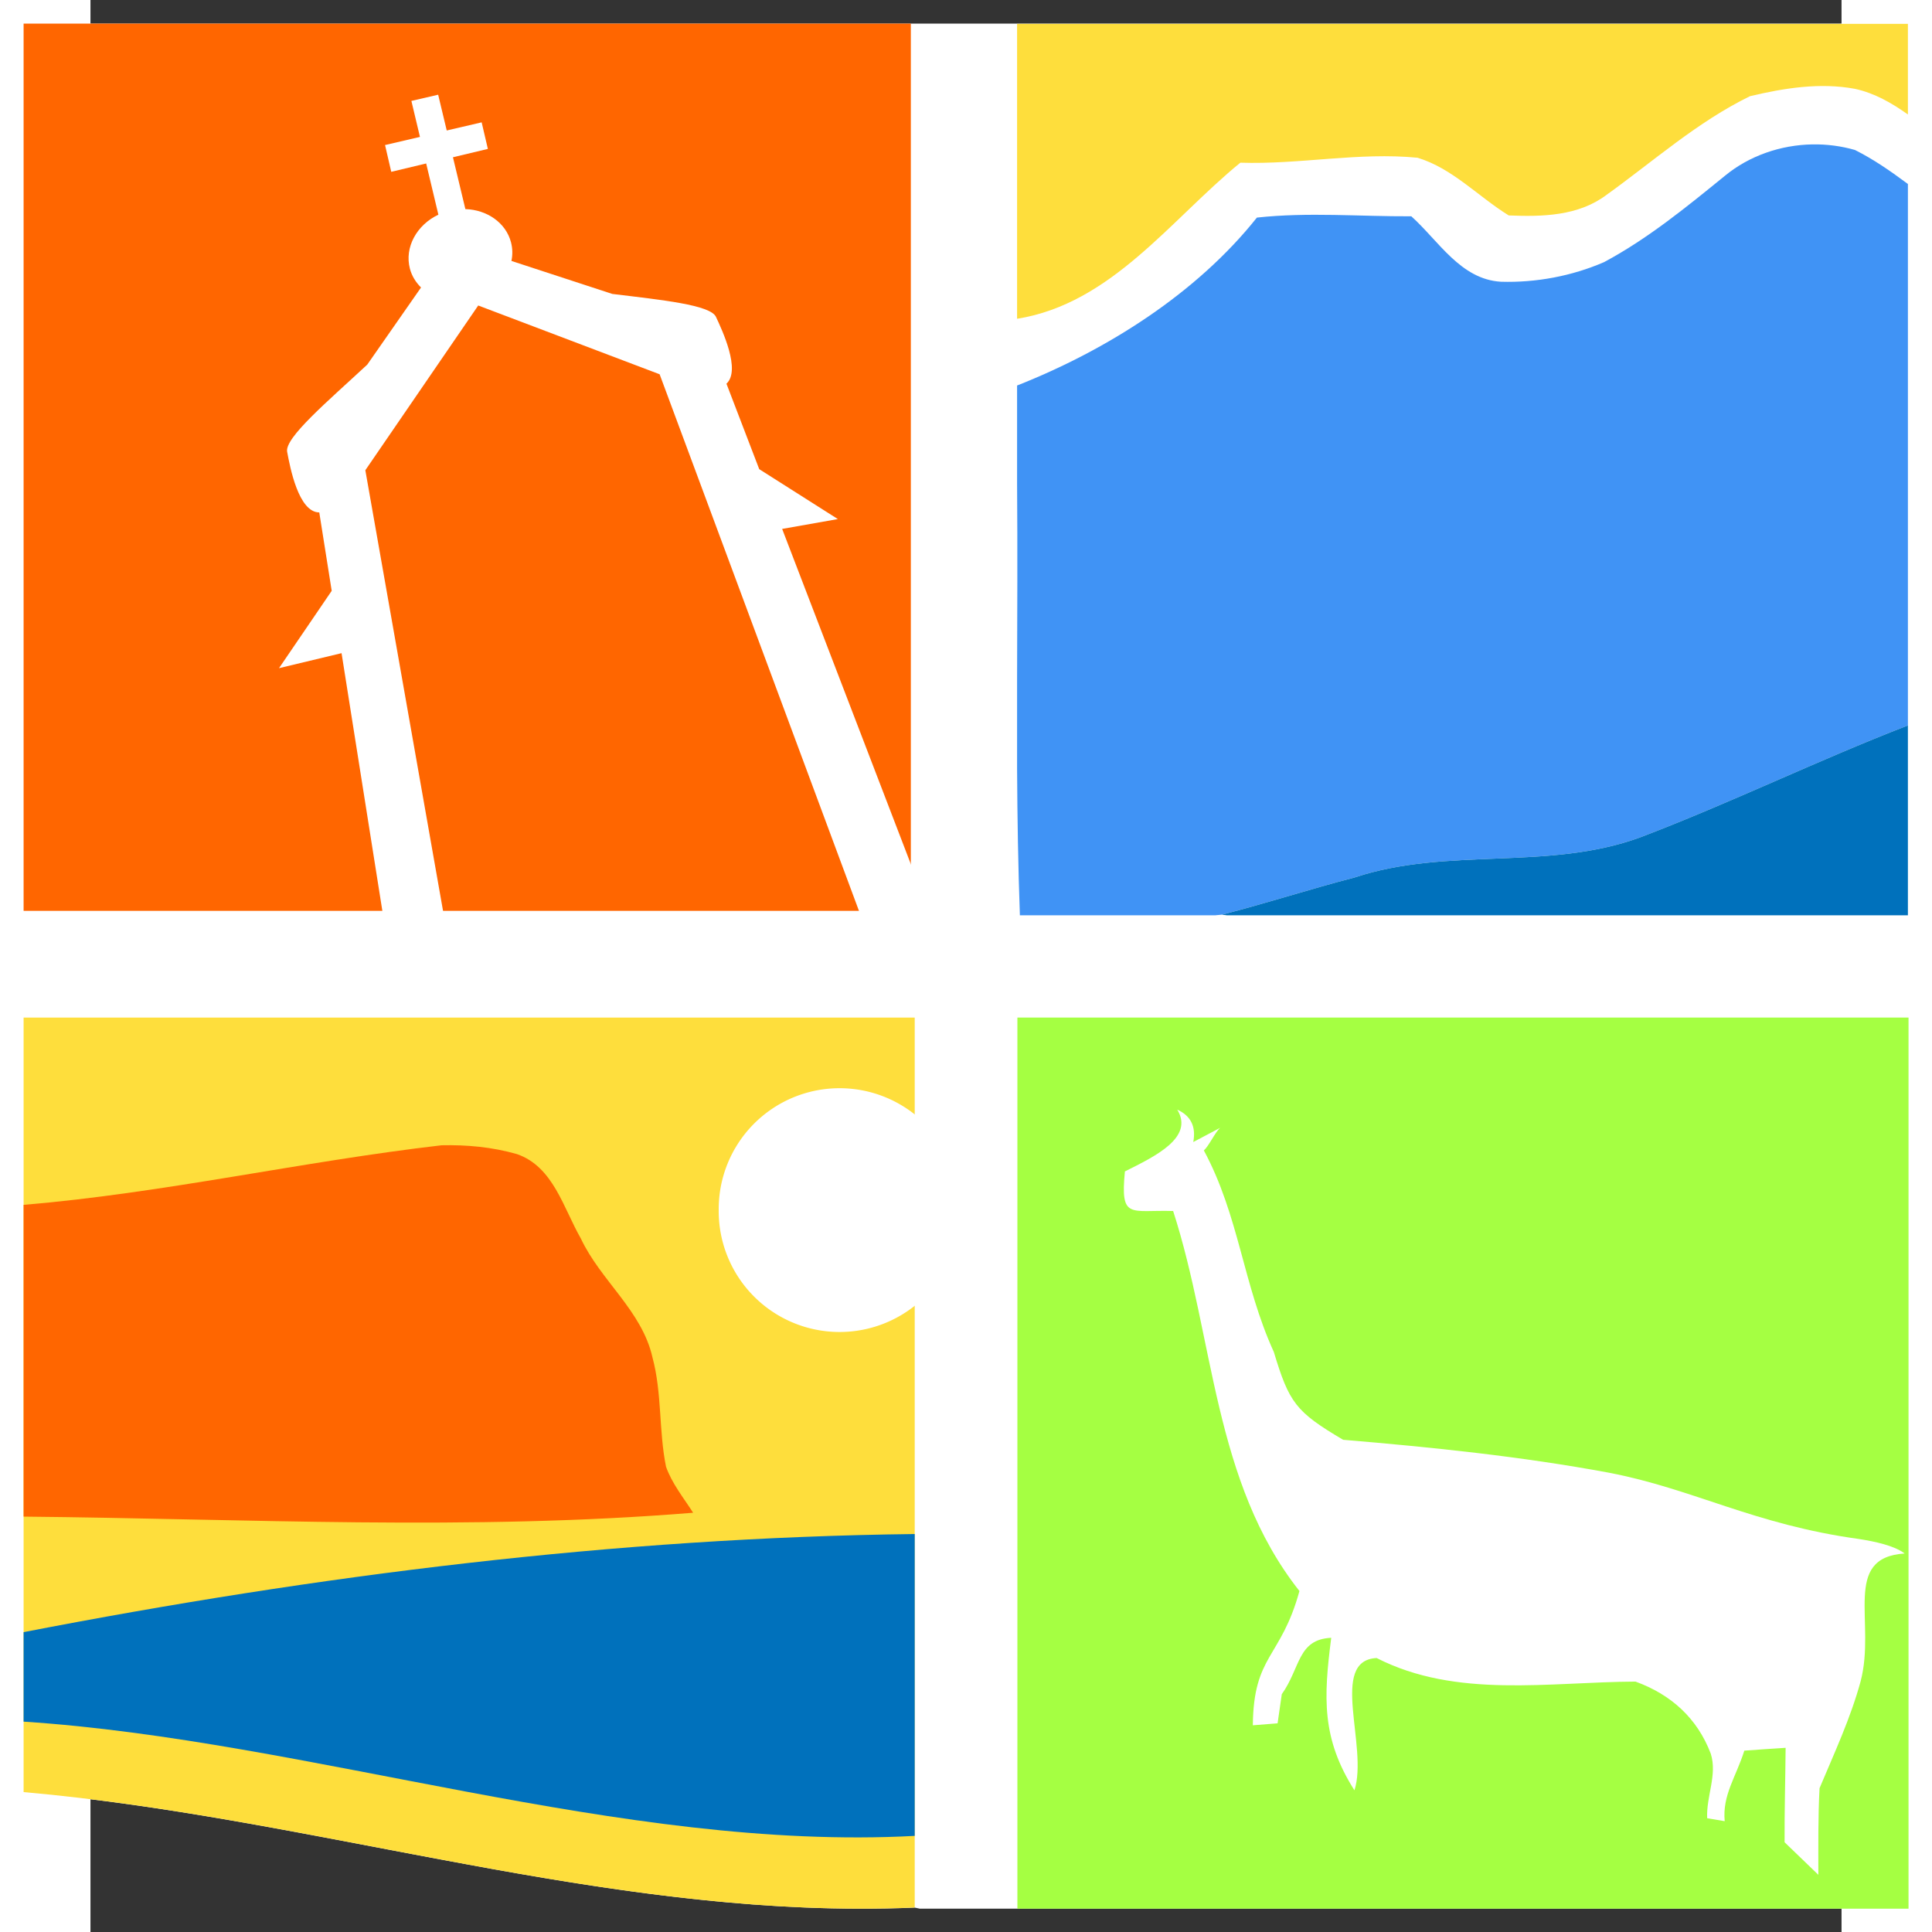 <?xml version="1.0" encoding="UTF-8" standalone="no"?>
<!-- Created with Inkscape (http://www.inkscape.org/) -->
<svg
   xmlns:svg="http://www.w3.org/2000/svg"
   xmlns="http://www.w3.org/2000/svg"
   version="1.0"
   width="410"
   height="410"
   viewBox="0 0 300 331"
   id="svg2">
  <rect x="0" y="0" width="300" height="331" fill="#333333" stroke="none"/>
  <defs
     id="defs38" />
  <g
     transform="translate(-40,44.5)"
     id="#94ebffff" />
  <g
     transform="matrix(1.468,0,0,1.468,-70.177,-77.429)"
     id="g3394">
    <path
       d="M 40,55.5 L 40,261.9 C 72.516,264.757 104.583,275.431 137.425,275.5 C 139.614,275.505 141.803,275.47 144,275.375 C 144.2,275.417 144.4,275.458 144.6,275.5 L 260,275.5 L 260,55.5 L 135.791,55.5 L 40,55.5 z"
       id="rect3258"
       style="fill:#ffffff;fill-opacity:1;stroke:none;stroke-width:1;stroke-linecap:round;stroke-linejoin:miter;stroke-miterlimit:4;stroke-dashoffset:0;stroke-opacity:1" />
    <g
       id="g3287">
      <rect
         width="104"
         height="104"
         x="155.983"
         y="171.5"
         id="rect3198"
         style="fill:#a5ff42;fill-opacity:1;stroke:none;stroke-width:1;stroke-linecap:round;stroke-linejoin:miter;stroke-miterlimit:4;stroke-dasharray:none;stroke-dashoffset:0;stroke-opacity:1" />
      <g
         transform="translate(-4.941,-6.573)"
         id="#a5ff42ff"
         style="fill:#e3e4e5">
        <path
           d="M 264.47,240.62 C 263.259,239.696 260.98,239.216 259.15,238.93 C 246.835,237.233 239.898,233.099 229.95,231.19 C 219.72,229.29 209.31,228.22 198.94,227.35 C 193.387,224.075 192.639,223.012 190.85,217.1 C 187.245,209.201 186.808,201.248 182.682,193.577 C 183.262,193.087 184.01,191.43 184.59,190.94 C 183.81,191.35 182.24,192.19 181.45,192.6 C 181.79,190.8 181.16,189.53 179.58,188.82 C 181.572,192.079 177.007,194.263 173.47,196.03 C 172.928,201.691 174.063,200.497 179.1,200.65 C 183.905,215.511 183.776,232.275 193.84,245 C 191.671,252.902 188.485,252.392 188.4,260.67 C 189.36,260.59 190.33,260.51 191.29,260.44 C 191.45,259.3 191.61,258.17 191.78,257.04 C 193.981,253.957 193.602,250.645 197.55,250.46 C 196.658,257.41 196.407,262.207 200.26,268.26 C 201.902,263.153 197.249,253.095 202.85,252.82 C 212.157,257.574 222.951,255.617 233.06,255.57 C 237.223,257.08 240.28,259.861 241.844,263.981 C 242.63,266.452 241.307,268.948 241.424,271.515 C 241.634,271.535 243.27,271.84 243.47,271.86 C 243.186,268.795 244.794,266.704 245.76,263.63 C 247.36,263.51 248.97,263.4 250.58,263.3 C 250.55,266.97 250.44,270.64 250.46,274.32 C 251.77,275.59 253.09,276.85 254.4,278.12 C 254.4,274.75 254.36,271.38 254.54,268.01 C 256.26,263.91 258.16,259.85 259.33,255.55 C 261.156,248.644 257.103,241.094 264.47,240.62 z"
           id="path35"
           style="opacity:1;fill:#ffffff;fill-opacity:1" />
      </g>
    </g>
    <g
       id="g3352">
      <path
         d="M 40,171.5 L 40,261.894 C 74.684,264.941 108.852,276.889 144,275.367 L 144,171.5 L 40,171.5 z"
         id="rect3196"
         style="fill:#fede3c;fill-opacity:1;stroke:none;stroke-width:1;stroke-linecap:round;stroke-linejoin:miter;stroke-miterlimit:4;stroke-dashoffset:0;stroke-opacity:1" />
      <path
         d="M 140.562,190.942 A 14.107,14.107 0 1 1 112.349,190.942 A 14.107,14.107 0 1 1 140.562,190.942 z"
         transform="translate(8.775,3.029)"
         id="path3235"
         style="fill:#ffffff;fill-opacity:1;stroke:none;stroke-width:1;stroke-linecap:round;stroke-linejoin:miter;stroke-miterlimit:4;stroke-dasharray:none;stroke-dashoffset:0;stroke-opacity:1" />
      <path
         d="M 144,231.776 C 109.112,232.191 74.247,236.592 40,243.226 L 40,253.671 C 73.413,255.851 109.749,268.848 144,267.004 L 144,231.776 z"
         id="path32"
         style="fill:#0071bc" />
      <path
         d="M 88.786,186.405 C 72.435,188.298 56.448,191.975 40,193.36 L 40,229.743 C 66.101,229.996 92.078,231.418 118.138,229.291 C 117.023,227.543 115.667,225.886 114.974,223.917 C 114.121,219.719 114.517,215.32 113.393,211.162 C 112.167,205.709 107.341,202.208 105.031,197.277 C 103.003,193.762 101.833,188.901 97.574,187.435 C 94.658,186.603 91.728,186.342 88.786,186.405 z"
         id="path12"
         style="fill:#ff6600" />
    </g>
    <g
       transform="matrix(1.004,0,0,1.005,-0.326,-9.045)"
       id="g3221">
      <path
         d="M 310.125,97.812 C 305.533,97.892 300.947,99.453 297.406,102.375 C 291.819,106.912 286.206,111.506 279.844,114.906 C 275.169,116.931 269.962,117.9 264.875,117.75 C 259,117.412 255.806,111.8 251.844,108.25 C 244.369,108.287 236.831,107.625 229.406,108.438 C 220.67,119.42 207.618,127.667 194.562,132.812 L 194.562,146.969 C 194.634,156.493 194.589,166.036 194.562,175.562 L 194.562,188.438 C 194.6,195.537 194.714,202.625 194.969,209.719 L 223.312,209.719 C 223.645,209.682 223.98,209.667 224.312,209.625 C 230.787,207.975 237.162,205.894 243.625,204.219 C 257.075,199.756 271.706,203.306 285.094,198.406 C 298.225,193.413 310.882,187.225 324,182.156 L 324,103.562 C 321.544,101.74 319.043,99.99 316.312,98.625 C 314.324,98.051 312.212,97.776 310.125,97.812 z"
         transform="scale(0.8,0.8)"
         id="rect3200"
         style="fill:#4093f5;fill-opacity:1;stroke:none;stroke-width:1;stroke-linecap:round;stroke-linejoin:miter;stroke-miterlimit:4;stroke-dashoffset:0;stroke-opacity:1" />
      <path
         d="M 194.562,80.312 L 194.562,123.125 C 208.265,120.938 216.854,108.75 227,100.469 C 235.6,100.756 244.162,98.913 252.75,99.75 C 257.825,101.287 261.562,105.388 266,108.125 C 270.875,108.325 276.1,108.219 280.188,105.156 C 287.038,100.244 293.413,94.538 301.062,90.812 C 306.025,89.638 311.225,88.8 316.312,89.75 C 319.167,90.372 321.645,91.801 324,93.469 L 324,80.312 L 194.562,80.312 z"
         transform="scale(0.8,0.8)"
         id="path15"
         style="fill:#fede3c;fill-opacity:1" />
      <path
         d="M 324,182.156 C 310.882,187.225 298.225,193.413 285.094,198.406 C 271.706,203.306 257.075,199.756 243.625,204.219 C 237.162,205.894 230.787,207.975 224.312,209.625 C 224.573,209.664 224.833,209.684 225.094,209.719 L 324,209.719 L 324,182.156 z"
         transform="scale(0.8,0.8)"
         id="path30"
         style="fill:#0071bc" />
    </g>
    <g
       transform="translate(0.783,-7.827)"
       id="g3348">
      <rect
         width="103.546"
         height="103.546"
         x="39.217"
         y="63.327"
         id="rect2415"
         style="opacity:1;fill:#ff6600;fill-opacity:1;stroke:none;stroke-width:1;stroke-linecap:round;stroke-linejoin:miter;stroke-miterlimit:4;stroke-dasharray:none;stroke-dashoffset:0;stroke-opacity:1" />
      <path
         d="M 109.5,89.531 L 105.594,90.438 L 106.844,95.688 L 101.75,96.875 L 102.656,100.781 L 107.75,99.562 L 109.531,107.031 C 106.371,108.528 104.562,111.794 105.375,114.906 C 105.656,115.98 106.241,116.901 107,117.656 L 99.156,128.906 C 93.383,134.27 87.085,139.575 87.469,141.625 C 87.876,143.798 89.111,150.459 92.156,150.469 L 93.969,161.906 L 86.281,173.188 L 95.406,171 L 102.031,212.844 L 110.938,212.719 L 98.875,144.312 L 115.344,120.281 L 141.806,130.313 L 172.024,211.656 L 182.212,211.563 L 159.681,152.875 L 167.806,151.438 L 156.337,144.156 L 151.556,131.688 C 153.689,129.735 150.934,123.888 150.024,121.938 C 149.21,120.191 142.14,119.474 134.899,118.594 L 120.188,113.781 C 120.372,112.888 120.365,111.98 120.125,111.062 C 119.377,108.2 116.619,106.314 113.469,106.219 L 111.656,98.656 L 116.75,97.438 L 115.844,93.562 L 110.75,94.75 L 109.5,89.531 z"
         transform="scale(0.8,0.8)"
         id="path3317"
         style="fill:#ffffff;fill-opacity:1;fill-rule:evenodd;stroke:none;stroke-width:0.41px;stroke-linecap:butt;stroke-linejoin:miter;stroke-opacity:1" />
    </g>
  </g>
</svg>
